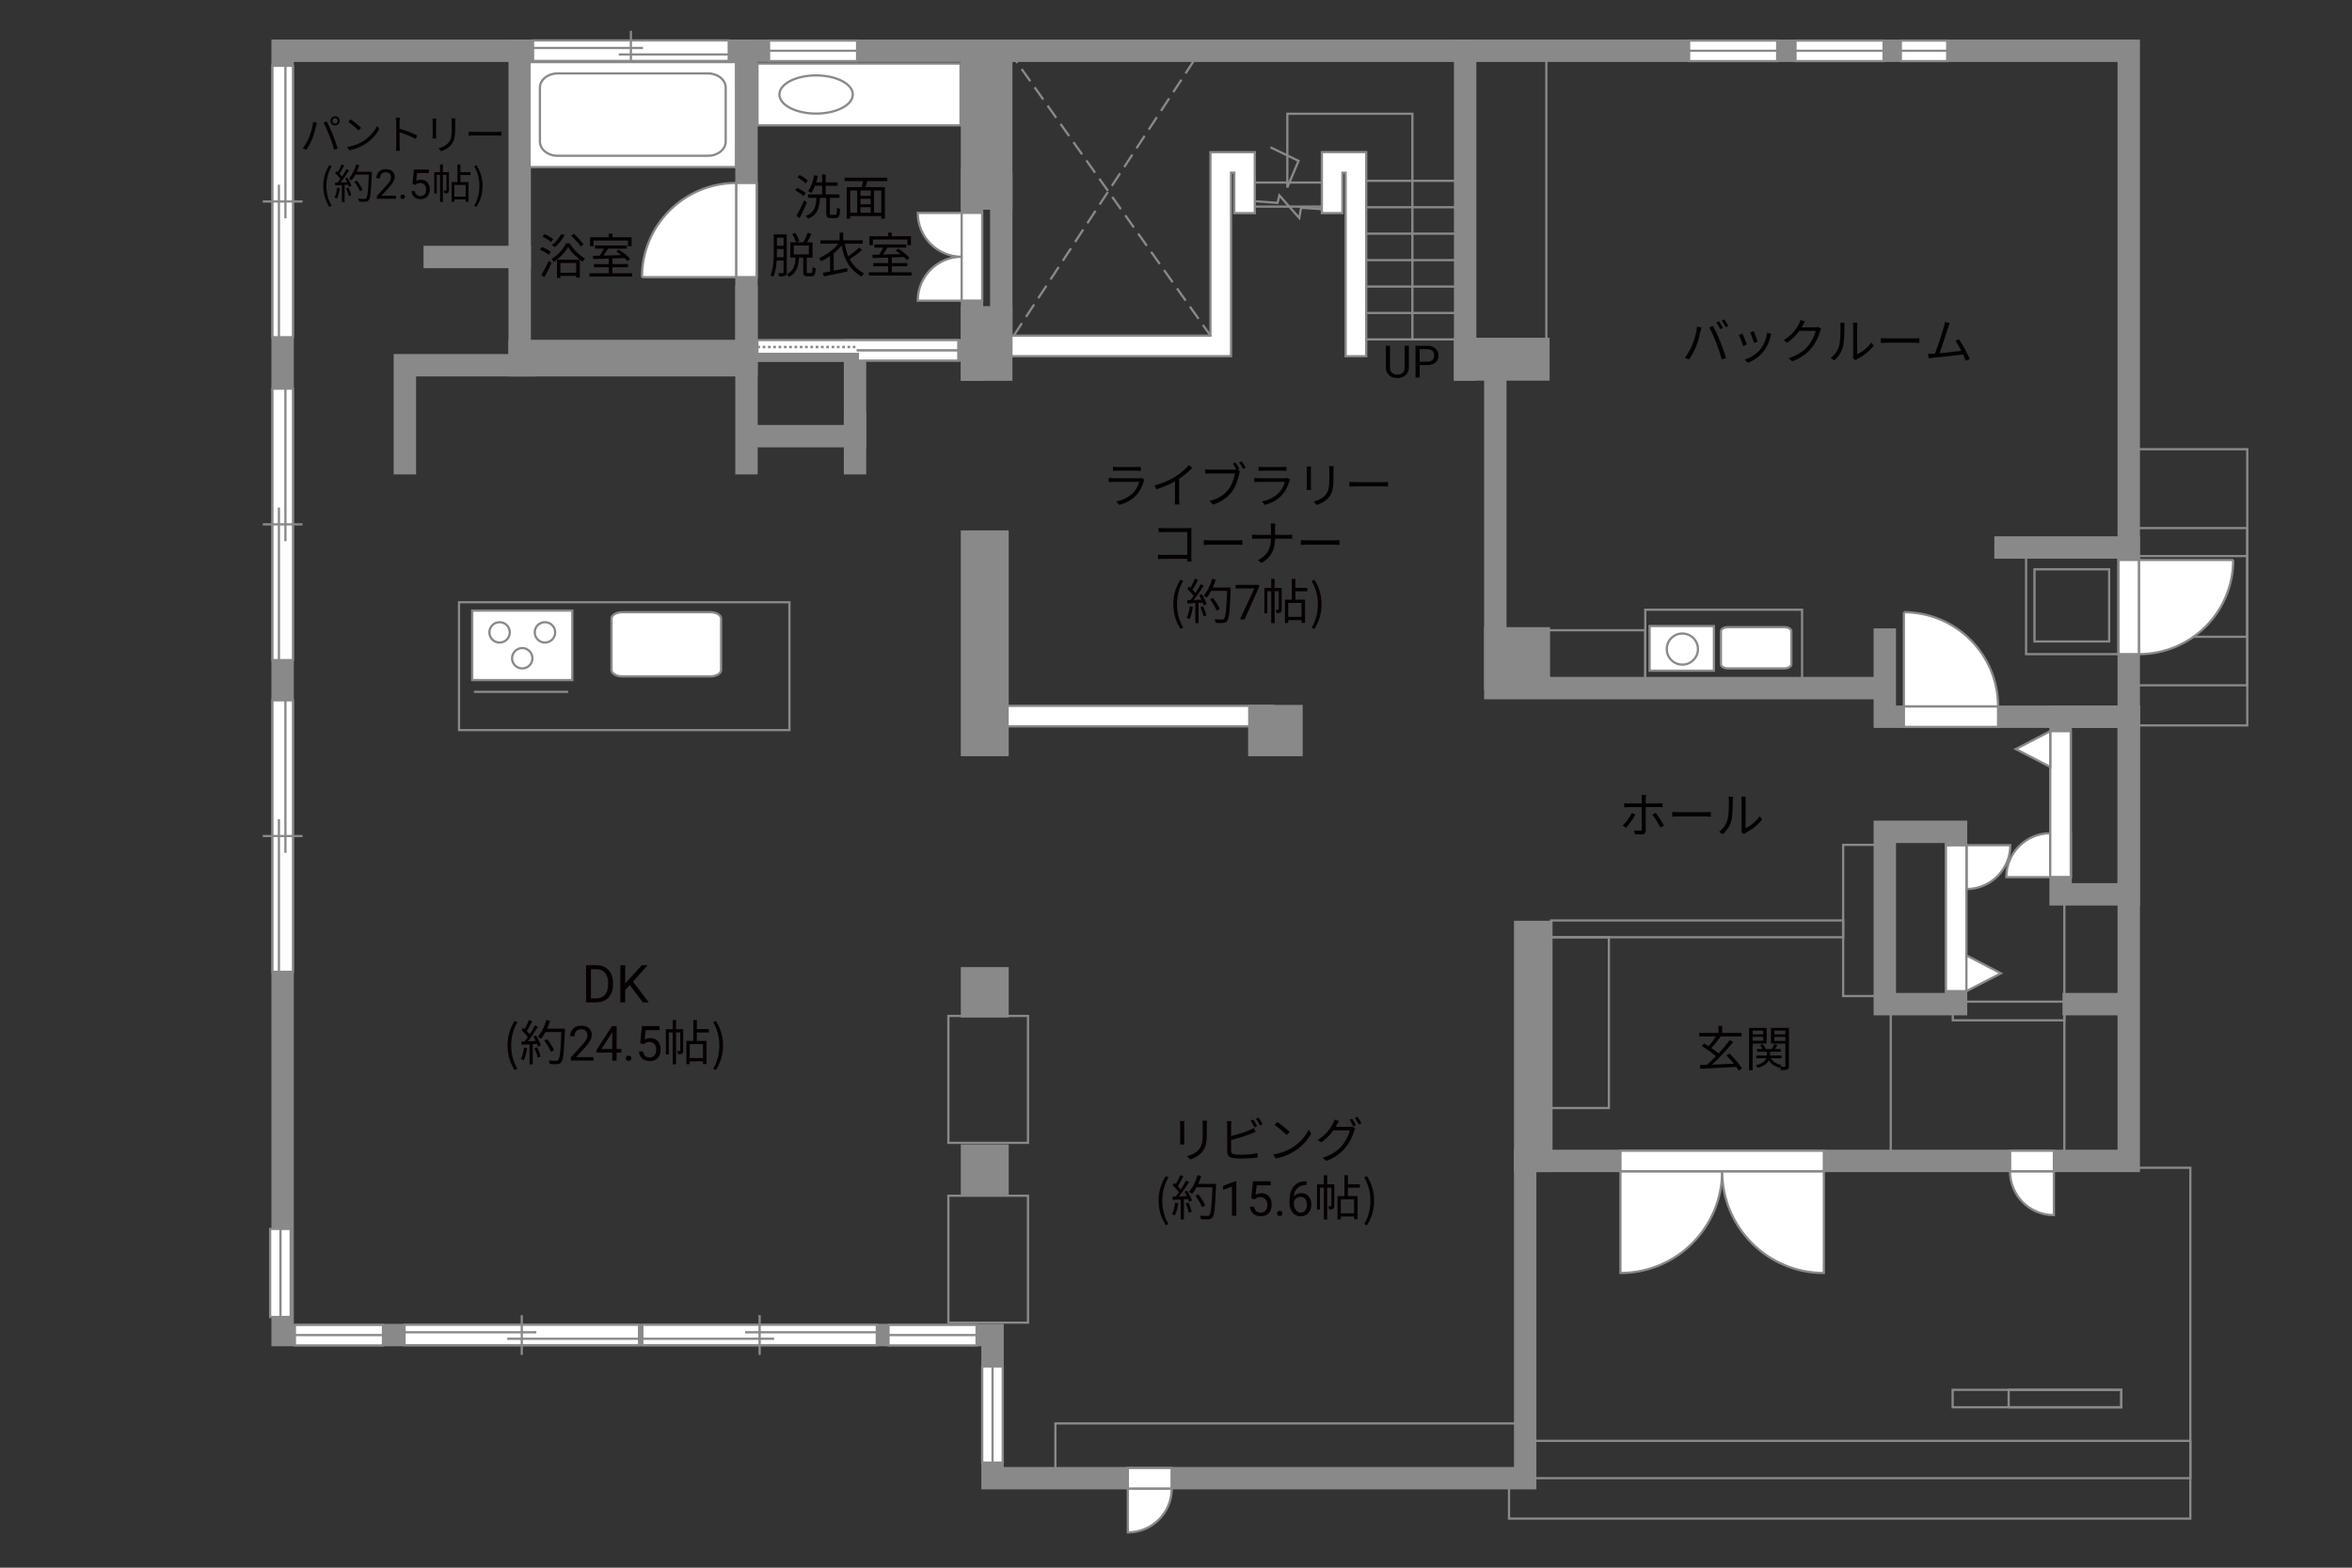 <?xml version="1.0" encoding="UTF-8"?>
<svg xmlns="http://www.w3.org/2000/svg" viewBox="0 0 630 420">
  <rect x="0" y="0" width="630" height="420" fill="#333333" stroke="none"/>
  <defs>
    <style>
      .cls-1 {
        fill: #040000;
      }

      .cls-2 {
        fill: #060001;
      }

      .cls-3, .cls-4, .cls-5 {
        fill: #fff;
      }

      .cls-6 {
        fill: #888988;
      }

      .cls-7 {
        stroke-dasharray: 0 0 4 2;
      }

      .cls-7, .cls-4, .cls-5, .cls-8 {
        stroke-width: .6px;
      }

      .cls-7, .cls-5, .cls-9, .cls-8, .cls-10, .cls-11 {
        stroke: #898989;
      }

      .cls-7, .cls-9, .cls-12, .cls-8, .cls-13, .cls-11 {
        fill: none;
      }

      .cls-4, .cls-12, .cls-13 {
        stroke: #888988;
      }

      .cls-9, .cls-12, .cls-13 {
        stroke-width: .65px;
      }

      .cls-10 {
        fill: #898989;
      }

      .cls-10, .cls-11 {
        stroke-linecap: square;
        stroke-width: 6px;
      }

      .cls-13 {
        stroke-dasharray: 0 0 0 0 .71 0 0 .71;
      }
    </style>
  </defs>
  <g id="_外壁" data-name="外壁">
    <path class="cls-5" d="m360.44,95.43v-49.17h-.87v10.83s-5.5,0-5.5,0v-16.33h11.88v2.75c0,29.16,0,28.24,0,49.17h0v2.75h-5.5Z"/>
    <path class="cls-5" d="m264.61,89.93h59.62v-46.41h0v-2.75h11.88v16.33h-5.5v-10.83h-.87v46.41h0v2.75h-65.12s0-5.5,0-5.5h0Z"/>
    <polygon class="cls-5" points="264.45 194.6 264.45 189.1 340.94 189.1 340.94 194.6 264.45 194.6 264.45 194.6"/>
    <rect class="cls-11" x="139.2" y="13.6" width="60.75" height="80.5"/>
    <rect class="cls-11" x="139.2" y="94.1" width="60.75" height="3.75"/>
    <line class="cls-11" x1="139.2" y1="68.85" x2="116.45" y2="68.85"/>
    <polyline class="cls-11" points="143.45 13.6 75.7 13.6 75.7 357.68 265.86 357.68 265.86 396.02 408.53 396.02 408.53 311.02 570.2 311.02 570.2 13.6 186.2 13.6"/>
    <line class="cls-11" x1="392.45" y1="13.6" x2="392.45" y2="98.98"/>
    <rect class="cls-11" x="392.45" y="93.48" width="19.62" height="5.5"/>
    <polyline class="cls-11" points="400.53 98.98 400.53 184.35 504.86 184.35 504.86 168.35 504.86 192.02 570.2 192.02"/>
    <line class="cls-11" x1="537.2" y1="146.68" x2="570.2" y2="146.68"/>
    <rect class="cls-10" x="400.53" y="171.02" width="11.67" height="10.67"/>
    <rect class="cls-11" x="551.95" y="192.02" width="18.25" height="47.58"/>
    <line class="cls-11" x1="555.45" y1="269.02" x2="568.03" y2="269.02"/>
    <rect class="cls-11" x="504.86" y="222.85" width="19.08" height="46.17"/>
    <rect class="cls-11" x="408.53" y="249.68" width="4.33" height="61.33"/>
    <rect class="cls-10" x="260.36" y="14.68" width="7.83" height="38.5"/>
    <line class="cls-11" x1="260.36" y1="48.18" x2="260.36" y2="99.02"/>
    <line class="cls-11" x1="268.2" y1="49.35" x2="268.2" y2="92.68"/>
    <rect class="cls-10" x="260.36" y="85.02" width="7.83" height="14"/>
    <line class="cls-11" x1="199.95" y1="79.6" x2="199.95" y2="124.1"/>
    <polyline class="cls-11" points="200.86 116.85 229.03 116.85 229.03 93.85 262.36 93.85"/>
    <line class="cls-11" x1="229.03" y1="113.68" x2="229.03" y2="124.1"/>
    <rect class="cls-10" x="260.36" y="145.1" width="6.83" height="54.5"/>
    <rect class="cls-10" x="260.36" y="262.1" width="6.83" height="7.5"/>
    <rect class="cls-10" x="260.36" y="309.6" width="6.83" height="7.5"/>
    <rect class="cls-10" x="337.32" y="191.85" width="8.62" height="7.75"/>
    <polyline class="cls-11" points="140.45 97.85 108.45 97.85 108.45 124.1"/>
    <line class="cls-5" x1="365.95" y1="90.93" x2="391.11" y2="90.93"/>
    <line class="cls-5" x1="365.95" y1="83.85" x2="391.11" y2="83.85"/>
    <line class="cls-5" x1="365.95" y1="76.77" x2="391.11" y2="76.77"/>
    <line class="cls-5" x1="365.95" y1="69.69" x2="391.11" y2="69.69"/>
    <line class="cls-5" x1="365.95" y1="62.6" x2="391.11" y2="62.6"/>
    <line class="cls-5" x1="365.95" y1="55.52" x2="391.11" y2="55.52"/>
    <line class="cls-5" x1="365.95" y1="48.44" x2="391.11" y2="48.44"/>
    <line class="cls-5" x1="336.11" y1="48.91" x2="354.07" y2="48.91"/>
    <line class="cls-5" x1="336.11" y1="55.35" x2="354.07" y2="55.35"/>
    <polyline class="cls-8" points="336.11 53.91 342.2 54.35 342.7 52.35 348.01 58.41 348.51 55.66 354.07 56.04"/>
    <polyline class="cls-8" points="378.32 90.93 378.32 30.48 344.82 30.48 344.82 50.23 347.82 43.1 340.32 39.48"/>
    <rect class="cls-8" x="122.95" y="161.35" width="88.5" height="34.25"/>
    <line class="cls-8" x1="126.95" y1="185.35" x2="152.2" y2="185.35"/>
    <rect class="cls-8" x="254.03" y="272.18" width="21.33" height="34"/>
    <rect class="cls-8" x="254.03" y="320.35" width="21.33" height="34"/>
    <rect class="cls-8" x="415.45" y="246.6" width="78.25" height="4.5"/>
    <rect class="cls-8" x="493.7" y="226.35" width="12.25" height="40.5"/>
    <rect class="cls-8" x="413.95" y="251.1" width="17" height="45.75"/>
    <line class="cls-8" x1="506.45" y1="269.02" x2="506.45" y2="309.35"/>
    <line class="cls-8" x1="552.95" y1="239.6" x2="552.95" y2="311.02"/>
    <rect class="cls-8" x="523.07" y="268.35" width="29.87" height="5"/>
    <polyline class="cls-8" points="569.7 312.85 586.7 312.85 586.7 406.85 404.2 406.85 404.2 396.02"/>
    <rect class="cls-8" x="408.53" y="386.02" width="178.17" height="10"/>
    <rect class="cls-8" x="523.03" y="372.35" width="45.17" height="4.67"/>
    <rect class="cls-8" x="538.03" y="372.35" width="30.17" height="4.67"/>
    <rect class="cls-8" x="282.7" y="381.35" width="125.83" height="14.67"/>
    <rect class="cls-8" x="392.45" y="13.6" width="21.75" height="81.42"/>
    <rect class="cls-8" x="440.7" y="163.35" width="42" height="19.5"/>
    <rect class="cls-8" x="414.07" y="168.85" width="26.62" height="14"/>
    <rect class="cls-8" x="571.95" y="120.35" width="30" height="74"/>
    <rect class="cls-8" x="571.07" y="141.48" width="30.87" height="42.12"/>
    <rect class="cls-8" x="571.95" y="148.98" width="30" height="21.62"/>
  </g>
  <g id="_建距" data-name="建距">
    <g>
      <path class="cls-5" d="m313.86,398.79h-11.76v11.76c6.49,0,11.76-5.26,11.76-11.76Z"/>
      <polygon class="cls-5" points="313.82 396.02 313.82 393.29 302.1 393.29 302.1 398.79 313.82 398.79 313.82 396.02"/>
    </g>
    <g>
      <path class="cls-5" d="m538.39,313.79h11.76v11.76c-6.49,0-11.76-5.26-11.76-11.76Z"/>
      <polygon class="cls-5" points="538.43 311.02 538.43 308.29 550.15 308.29 550.15 313.79 538.43 313.79 538.43 311.02"/>
    </g>
    <g>
      <polygon class="cls-5" points="142.78 13.6 142.78 16.33 195.2 16.33 195.2 10.83 142.78 10.83 142.78 13.6"/>
      <line class="cls-8" x1="168.99" y1="8.25" x2="168.99" y2="18.91"/>
      <line class="cls-8" x1="172.24" y1="12.85" x2="142.78" y2="12.85"/>
      <line class="cls-8" x1="195.2" y1="14.59" x2="165.74" y2="14.59"/>
    </g>
    <g>
      <polygon class="cls-5" points="75.7 17.62 72.97 17.62 72.97 90.35 78.47 90.35 78.47 17.62 75.7 17.62"/>
      <line class="cls-8" x1="81.04" y1="53.98" x2="70.39" y2="53.98"/>
      <line class="cls-8" x1="76.45" y1="58.49" x2="76.45" y2="17.62"/>
      <line class="cls-8" x1="74.71" y1="90.35" x2="74.71" y2="49.48"/>
    </g>
    <g>
      <polygon class="cls-5" points="75.7 104.12 72.97 104.12 72.97 176.85 78.47 176.85 78.47 104.12 75.7 104.12"/>
      <line class="cls-8" x1="81.04" y1="140.48" x2="70.39" y2="140.48"/>
      <line class="cls-8" x1="76.45" y1="144.99" x2="76.45" y2="104.12"/>
      <line class="cls-8" x1="74.71" y1="176.85" x2="74.71" y2="135.98"/>
    </g>
    <g>
      <polygon class="cls-5" points="75.7 187.62 72.97 187.62 72.97 260.35 78.47 260.35 78.47 187.62 75.7 187.62"/>
      <line class="cls-8" x1="81.04" y1="223.98" x2="70.39" y2="223.98"/>
      <line class="cls-8" x1="76.45" y1="228.49" x2="76.45" y2="187.62"/>
      <line class="cls-8" x1="74.71" y1="260.35" x2="74.71" y2="219.48"/>
    </g>
    <g>
      <polygon class="cls-5" points="229.58 13.6 229.58 10.87 205.99 10.87 205.99 16.37 229.58 16.37 229.58 13.6"/>
      <line class="cls-8" x1="205.99" y1="13.6" x2="229.58" y2="13.6"/>
    </g>
    <g>
      <polygon class="cls-5" points="504.53 13.6 504.53 10.87 480.94 10.87 480.94 16.37 504.53 16.37 504.53 13.6"/>
      <line class="cls-8" x1="480.94" y1="13.6" x2="504.53" y2="13.6"/>
    </g>
    <g>
      <polygon class="cls-5" points="476.03 13.6 476.03 10.87 452.44 10.87 452.44 16.37 476.03 16.37 476.03 13.6"/>
      <line class="cls-8" x1="452.44" y1="13.6" x2="476.03" y2="13.6"/>
    </g>
    <g>
      <polygon class="cls-5" points="521.57 13.6 521.57 10.87 509.15 10.87 509.15 16.37 521.57 16.37 521.57 13.6"/>
      <line class="cls-8" x1="509.15" y1="13.6" x2="521.57" y2="13.6"/>
    </g>
    <g>
      <polygon class="cls-5" points="102.58 357.68 102.58 354.96 78.99 354.96 78.99 360.46 102.58 360.46 102.58 357.68"/>
      <line class="cls-8" x1="78.99" y1="357.68" x2="102.58" y2="357.68"/>
    </g>
    <g>
      <polygon class="cls-5" points="261.58 357.68 261.58 354.96 237.99 354.96 237.99 360.46 261.58 360.46 261.58 357.68"/>
      <line class="cls-8" x1="237.99" y1="357.68" x2="261.58" y2="357.68"/>
    </g>
    <g>
      <polygon class="cls-5" points="75.13 352.83 77.86 352.83 77.86 329.24 72.36 329.24 72.36 352.83 75.13 352.83"/>
      <line class="cls-8" x1="75.13" y1="329.24" x2="75.13" y2="352.83"/>
    </g>
    <g>
      <polygon class="cls-5" points="265.86 391.85 268.59 391.85 268.59 366.08 263.09 366.08 263.09 391.85 265.86 391.85"/>
      <line class="cls-8" x1="265.86" y1="366.08" x2="265.86" y2="391.85"/>
    </g>
    <g>
      <polygon class="cls-5" points="199.95 74.25 202.68 74.25 202.68 49.02 197.18 49.02 197.18 74.25 199.95 74.25"/>
      <path class="cls-4" d="m171.95,74.25h25.22v-25.23c-13.93,0-25.22,11.29-25.22,25.23"/>
    </g>
    <g>
      <polygon class="cls-5" points="509.97 192.02 509.97 194.75 535.2 194.75 535.2 189.25 509.97 189.25 509.97 192.02"/>
      <path class="cls-4" d="m509.97,164.02v25.22h25.23c0-13.93-11.29-25.22-25.23-25.22"/>
    </g>
    <g>
      <polygon class="cls-5" points="570.2 150.02 567.46 150.02 567.46 175.25 572.97 175.25 572.97 150.02 570.2 150.02"/>
      <path class="cls-4" d="m598.19,150.02h-25.22v25.23c13.93,0,25.22-11.29,25.22-25.23"/>
    </g>
    <g>
      <polygon class="cls-5" points="202.86 93.84 202.86 91.11 256.69 91.11 256.69 96.61 202.86 96.61 202.86 93.84"/>
      <rect class="cls-6" x="202.86" y="94.83" width="26.91" height="1.78"/>
      <rect class="cls-12" x="202.86" y="94.83" width="26.91" height="1.78"/>
      <line class="cls-13" x1="202.87" y1="92.97" x2="229.78" y2="92.97"/>
      <path class="cls-3" d="m229.78,93.86l26.91-.07-26.91.07Z"/>
      <line class="cls-9" x1="229.44" y1="93.86" x2="256.76" y2="93.86"/>
    </g>
    <path class="cls-5" d="m257.59,68.79v11.76h-11.76c0-6.49,5.26-11.76,11.76-11.76Z"/>
    <path class="cls-5" d="m257.59,68.79v-11.76h-11.76c0,6.49,5.26,11.76,11.76,11.76Z"/>
    <polygon class="cls-5" points="260.36 80.54 263.09 80.54 263.09 57.03 257.59 57.03 257.59 80.54 260.36 80.54"/>
    <g>
      <polygon class="cls-5" points="108.36 357.68 108.36 360.41 171.17 360.41 171.17 354.91 108.36 354.91 108.36 357.68"/>
      <line class="cls-8" x1="139.76" y1="352.34" x2="139.76" y2="362.99"/>
      <line class="cls-8" x1="143.66" y1="356.93" x2="108.36" y2="356.93"/>
      <line class="cls-8" x1="171.17" y1="358.67" x2="135.87" y2="358.67"/>
    </g>
    <g>
      <polygon class="cls-5" points="234.86 357.68 234.86 360.41 172.06 360.41 172.06 354.91 234.86 354.91 234.86 357.68"/>
      <line class="cls-8" x1="203.47" y1="352.34" x2="203.47" y2="362.99"/>
      <line class="cls-8" x1="199.57" y1="356.93" x2="234.86" y2="356.93"/>
      <line class="cls-8" x1="172.06" y1="358.67" x2="207.36" y2="358.67"/>
    </g>
    <path class="cls-5" d="m461.29,313.79h-27.24v27.26c15.04,0,27.24-12.2,27.24-27.26Z"/>
    <path class="cls-5" d="m461.29,313.79h27.24v27.26c-15.04,0-27.24-12.2-27.24-27.26Z"/>
    <polygon class="cls-5" points="434.05 311.02 434.05 308.29 488.53 308.29 488.53 313.79 434.05 313.79 434.05 311.02"/>
    <g>
      <path class="cls-5" d="m526.72,238.19v-11.76h11.76c0,6.49-5.26,11.76-11.76,11.76Z"/>
      <polygon class="cls-5" points="523.95 238.15 521.21 238.15 521.21 226.43 526.72 226.43 526.72 238.15 523.95 238.15"/>
    </g>
    <g>
      <polygon class="cls-5" points="523.95 265.54 521.22 265.54 521.22 226.47 526.72 226.47 526.72 265.54 523.95 265.54"/>
      <polygon class="cls-5" points="526.72 265.54 535.95 260.76 526.72 255.96 526.72 265.54"/>
    </g>
    <g>
      <path class="cls-5" d="m549.17,223.24v11.76h-11.76c0-6.49,5.26-11.76,11.76-11.76Z"/>
      <polygon class="cls-5" points="551.95 223.29 554.68 223.29 554.68 235 549.17 235 549.17 223.29 551.95 223.29"/>
    </g>
    <g>
      <polygon class="cls-5" points="551.95 195.89 554.67 195.89 554.67 234.96 549.17 234.96 549.17 195.89 551.95 195.89"/>
      <polygon class="cls-5" points="549.17 195.89 539.94 200.68 549.17 205.47 549.17 195.89"/>
    </g>
    <rect class="cls-8" x="542.7" y="149.02" width="24.77" height="26.23"/>
    <rect class="cls-8" x="544.95" y="152.52" width="20" height="19.33"/>
  </g>
  <g id="_文字" data-name="文字">
    <g>
      <path class="cls-2" d="m83.89,32.66l.98.21c-.07.24-.15.56-.2.79-.15.69-.54,2.32-1,3.44-.41,1.01-1,2.15-1.62,3.03l-.94-.4c.69-.91,1.31-2.07,1.69-2.99.47-1.13.94-2.81,1.08-4.08Zm2.74.19l.89-.3c.44.79,1.14,2.31,1.61,3.48.45,1.09,1.03,2.77,1.32,3.76l-.98.32c-.27-1.12-.78-2.61-1.24-3.78-.44-1.13-1.11-2.66-1.6-3.48Zm3.12-1.71c.67,0,1.23.56,1.23,1.24s-.56,1.23-1.23,1.23-1.23-.55-1.23-1.23.55-1.24,1.23-1.24Zm0,1.97c.4,0,.73-.33.73-.73s-.33-.74-.73-.74-.73.33-.73.74.32.73.73.73Z"/>
      <path class="cls-2" d="m97.37,37.75c1.69-1.07,3.04-2.7,3.67-4.05l.53.94c-.75,1.38-2.04,2.87-3.7,3.92-1.1.69-2.49,1.36-4.32,1.71l-.58-.9c1.93-.29,3.36-.96,4.4-1.61Zm-.65-3.49l-.69.69c-.55-.57-1.93-1.75-2.74-2.3l.63-.67c.78.52,2.19,1.66,2.81,2.28Z"/>
      <path class="cls-2" d="m106.12,32.68c0-.31-.02-.8-.09-1.14h1.08c-.03.34-.08.81-.08,1.14v1.79c1.45.44,3.54,1.23,4.7,1.81l-.37.94c-1.2-.65-3.1-1.39-4.32-1.77.01,1.65.01,3.31.01,3.63,0,.34.02.94.07,1.3h-1.07c.06-.35.08-.89.08-1.3v-6.4Z"/>
      <path class="cls-2" d="m116.81,32.58v3.67c0,.27.02.64.04.84h-1.01c.02-.17.06-.52.06-.85v-3.66c0-.2-.02-.58-.04-.79h1c-.02.21-.04.53-.04.79Zm5.12.08v1.78c0,2.64-.36,3.51-1.16,4.46-.72.86-1.82,1.33-2.62,1.61l-.71-.76c1.01-.25,1.95-.69,2.63-1.46.78-.91.91-1.8.91-3.88v-1.74c0-.37-.02-.68-.06-.96h1.03c-.02.27-.03.58-.03.96Z"/>
      <path class="cls-2" d="m127.07,35.34h6.03c.55,0,.95-.03,1.19-.06v1.08c-.22-.01-.68-.06-1.18-.06h-6.04c-.6,0-1.19.02-1.53.06v-1.08c.33.02.91.06,1.53.06Z"/>
      <path class="cls-2" d="m86.59,49.83c0-2.16.6-3.94,1.62-5.58l.63.29c-.96,1.57-1.41,3.42-1.41,5.29s.45,3.73,1.41,5.29l-.63.3c-1.01-1.65-1.62-3.42-1.62-5.59Z"/>
      <path class="cls-2" d="m91.03,50.41c-.15,1.03-.42,2.09-.78,2.79-.13-.1-.46-.25-.64-.31.36-.67.59-1.65.71-2.62l.7.13Zm2.01-2.85c.45.7.94,1.64,1.09,2.23l-.65.31c-.04-.19-.11-.4-.21-.63l-.96.06v4.58h-.74v-4.53l-1.79.09-.07-.74c.22,0,.47-.01.73-.02.24-.29.5-.62.74-.98-.34-.49-.92-1.11-1.44-1.57l.42-.54c.11.09.22.19.33.29.36-.62.75-1.44.98-2.05l.73.28c-.37.74-.84,1.62-1.25,2.21.26.26.5.53.67.76.45-.69.87-1.41,1.18-2l.7.31c-.64,1.03-1.52,2.33-2.28,3.28.55-.02,1.16-.06,1.76-.08-.17-.34-.35-.68-.54-.98l.61-.26Zm.29,2.67c.32.67.64,1.54.74,2.11l-.65.22c-.1-.57-.41-1.45-.7-2.13l.62-.2Zm6.26-3.8c-.2,4.93-.35,6.63-.8,7.17-.25.32-.5.4-.91.44-.36.03-1.03.02-1.69-.02-.02-.23-.11-.58-.26-.8.74.07,1.41.07,1.68.07.21,0,.35-.02.47-.17.36-.37.55-2.05.72-6.34h-3.61c-.31.58-.66,1.11-1.02,1.54-.15-.13-.52-.37-.71-.48.85-.91,1.55-2.35,1.96-3.81l.83.19c-.19.62-.41,1.22-.67,1.79h4.04v.42Zm-3.18,4.84c-.25-.67-.87-1.76-1.49-2.56l.66-.32c.62.77,1.28,1.82,1.54,2.51l-.72.37Z"/>
      <path class="cls-2" d="m106.07,53.25h-5.12v-.71l2.71-3.01c.4-.46.68-.82.83-1.11s.23-.58.23-.88c0-.41-.12-.74-.37-1-.25-.26-.58-.39-.99-.39-.49,0-.88.14-1.15.42s-.41.67-.41,1.17h-.99c0-.72.23-1.3.7-1.75.46-.44,1.08-.67,1.86-.67.73,0,1.3.19,1.72.57.42.38.63.89.63,1.52,0,.77-.49,1.69-1.47,2.75l-2.09,2.27h3.93v.81Z"/>
      <path class="cls-2" d="m107.24,52.73c0-.17.05-.32.15-.43.1-.11.25-.17.46-.17s.36.06.46.17c.11.11.16.26.16.43s-.05.3-.16.41c-.11.11-.26.17-.46.17s-.36-.06-.46-.17c-.1-.11-.15-.25-.15-.41Z"/>
      <path class="cls-2" d="m110.47,49.33l.4-3.9h4.01v.92h-3.16l-.24,2.13c.38-.23.82-.34,1.31-.34.71,0,1.28.24,1.7.71s.63,1.11.63,1.91-.22,1.44-.65,1.9-1.04.7-1.82.7c-.69,0-1.26-.19-1.69-.57-.44-.38-.69-.91-.75-1.59h.94c.06.45.22.78.48,1.01s.6.34,1.02.34c.46,0,.82-.16,1.09-.47.26-.32.4-.75.4-1.31,0-.52-.14-.94-.43-1.26s-.66-.48-1.14-.48c-.43,0-.77.09-1.02.28l-.26.21-.79-.2Z"/>
      <path class="cls-2" d="m120.23,50.99c0,.33-.04.55-.25.68s-.5.15-.91.15c-.02-.21-.11-.53-.21-.74.3.01.52.01.61,0,.09,0,.11-.02.11-.11v-4.11h-.95v7.24h-.76v-7.24h-.89v4.99h-.66v-5.73h1.55v-2.07h.76v2.07h1.61v4.86Zm3.09-4.1v1.9h2.19v5.26h-.79v-.62h-3.01v.65h-.75v-5.29h1.56v-4.72h.8v2.05h2.7v.77h-2.7Zm1.4,2.65h-3.01v3.15h3.01v-3.15Z"/>
      <path class="cls-2" d="m127.01,55.12c.95-1.56,1.41-3.42,1.41-5.29s-.46-3.72-1.41-5.29l.62-.29c1.02,1.64,1.63,3.42,1.63,5.58s-.6,3.94-1.63,5.59l-.62-.3Z"/>
    </g>
    <g>
      <path class="cls-1" d="m306.37,128.86c-.35,1.29-.94,2.64-1.9,3.69-1.36,1.5-2.99,2.26-4.65,2.72l-.81-.92c1.85-.38,3.47-1.21,4.58-2.38.79-.83,1.31-1.94,1.55-2.87h-6.9c-.31,0-.81.01-1.27.04v-1.09c.48.05.92.08,1.27.08h6.85c.3,0,.57-.03.71-.1l.74.47c-.06.12-.14.29-.17.38Zm-7.07-3.74h5.11c.42,0,.87-.01,1.18-.06v1.08c-.31-.03-.75-.04-1.2-.04h-5.1c-.4,0-.82.01-1.17.04v-1.08c.34.05.75.06,1.17.06Z"/>
      <path class="cls-1" d="m314.93,127.61c1.35-.84,2.65-1.98,3.55-3.05l.87.81c-.99,1.03-2.18,2.02-3.51,2.9v5.49c0,.49.03,1.13.08,1.39h-1.27c.04-.25.08-.9.08-1.39v-4.81c-1.37.78-3.15,1.56-4.95,2.12l-.52-1.01c2.25-.61,4.24-1.52,5.68-2.43Z"/>
      <path class="cls-1" d="m331.98,125.65l-.49.22.64.4c-.09.18-.14.39-.19.65-.29,1.37-.91,3.46-1.94,4.8-1.2,1.52-2.74,2.73-5.12,3.47l-.88-.98c2.52-.62,3.98-1.73,5.07-3.12.92-1.18,1.52-2.99,1.7-4.24h-6.66c-.51,0-.96.03-1.29.04v-1.16c.35.05.87.09,1.3.09h6.51c.17,0,.36,0,.56-.04-.27-.51-.65-1.14-.95-1.56l.71-.3c.3.44.77,1.22,1.03,1.72Zm1.7-.34l-.71.31c-.29-.53-.71-1.27-1.07-1.73l.71-.3c.33.44.79,1.22,1.07,1.72Z"/>
      <path class="cls-1" d="m345.37,128.86c-.35,1.29-.94,2.64-1.9,3.69-1.37,1.5-2.99,2.26-4.65,2.72l-.81-.92c1.85-.38,3.47-1.21,4.58-2.38.79-.83,1.31-1.94,1.55-2.87h-6.9c-.31,0-.81.01-1.27.04v-1.09c.48.05.92.08,1.27.08h6.85c.3,0,.57-.03.72-.1l.74.47c-.06.12-.14.29-.17.38Zm-7.07-3.74h5.11c.42,0,.87-.01,1.18-.06v1.08c-.31-.03-.75-.04-1.2-.04h-5.1c-.4,0-.82.01-1.17.04v-1.08c.34.05.75.06,1.17.06Z"/>
      <path class="cls-1" d="m351.13,125.91v4.34c0,.33.03.75.05.99h-1.2c.03-.19.06-.61.06-1v-4.33c0-.23-.03-.69-.05-.94h1.18c-.03.25-.05.62-.05.94Zm6.05.09v2.11c0,3.12-.43,4.15-1.37,5.27-.85,1.01-2.15,1.57-3.09,1.9l-.84-.9c1.2-.3,2.3-.82,3.11-1.73.92-1.08,1.08-2.13,1.08-4.59v-2.05c0-.44-.03-.81-.07-1.13h1.22c-.03.32-.04.69-.04,1.13Z"/>
      <path class="cls-1" d="m363.26,129.17h7.12c.65,0,1.12-.04,1.4-.07v1.27c-.26-.01-.81-.07-1.39-.07h-7.14c-.71,0-1.4.03-1.81.07v-1.27c.39.03,1.08.07,1.81.07Z"/>
      <path class="cls-1" d="m311.78,141.5h6.41c.31,0,.7-.01.96-.03-.01.3-.04.7-.04,1.01v6.71c0,.47.04,1.05.05,1.26h-1.17c.01-.14.01-.42.03-.73h-6.36c-.53,0-1.12.03-1.47.05v-1.18c.34.04.9.08,1.44.08h6.38v-6.14h-6.23c-.48,0-1.13.03-1.43.04v-1.16c.43.05,1,.08,1.42.08Z"/>
      <path class="cls-1" d="m324.26,144.77h7.12c.65,0,1.12-.04,1.4-.06v1.27c-.26-.01-.81-.06-1.39-.06h-7.14c-.71,0-1.4.03-1.81.06v-1.27c.39.03,1.08.06,1.81.06Z"/>
      <path class="cls-1" d="m340.32,140.27h1.29c-.04.26-.08.91-.08,1.3v1.74h3.46c.43,0,.92-.03,1.13-.05v1.1c-.21-.03-.74-.04-1.14-.04h-3.45c-.01,2.86-.98,4.97-3.6,6.5l-1.01-.75c2.46-1.16,3.52-3.08,3.52-5.75h-3.81c-.48,0-.96.01-1.24.04v-1.12c.27.03.75.06,1.21.06h3.84v-1.75c0-.39-.05-1.03-.12-1.29Z"/>
      <path class="cls-1" d="m350.26,144.77h7.12c.65,0,1.12-.04,1.4-.06v1.27c-.26-.01-.81-.06-1.39-.06h-7.14c-.71,0-1.4.03-1.81.06v-1.27c.39.03,1.08.06,1.81.06Z"/>
      <path class="cls-2" d="m314.28,161.89c0-2.55.71-4.65,1.91-6.59l.74.34c-1.13,1.86-1.66,4.04-1.66,6.25s.53,4.41,1.66,6.25l-.74.35c-1.2-1.95-1.91-4.04-1.91-6.6Z"/>
      <path class="cls-2" d="m319.53,162.58c-.18,1.22-.49,2.47-.92,3.3-.16-.12-.55-.3-.75-.36.43-.79.7-1.95.84-3.09l.83.16Zm2.38-3.37c.53.83,1.11,1.94,1.29,2.64l-.77.36c-.05-.22-.13-.47-.25-.74l-1.13.06v5.41h-.87v-5.36l-2.12.1-.08-.87c.26,0,.56-.01.86-.03.29-.34.58-.73.87-1.16-.4-.58-1.09-1.31-1.7-1.86l.49-.64c.13.1.26.22.39.34.43-.73.88-1.7,1.16-2.42l.86.33c-.44.87-.99,1.91-1.48,2.61.31.31.58.62.79.9.53-.82,1.03-1.66,1.39-2.37l.83.36c-.75,1.22-1.79,2.76-2.69,3.87.65-.03,1.37-.06,2.08-.09-.2-.4-.42-.81-.64-1.16l.71-.31Zm.34,3.16c.38.79.75,1.82.87,2.5l-.77.26c-.12-.68-.48-1.72-.83-2.52l.73-.23Zm7.4-4.48c-.23,5.82-.42,7.84-.95,8.48-.3.38-.58.47-1.08.52-.43.04-1.22.03-2-.03-.03-.27-.13-.69-.31-.95.87.08,1.66.08,1.99.08.25,0,.42-.03.56-.19.43-.44.65-2.42.84-7.49h-4.26c-.36.69-.78,1.31-1.21,1.82-.18-.16-.61-.44-.85-.57,1-1.08,1.83-2.78,2.31-4.5l.97.22c-.22.73-.48,1.44-.79,2.12h4.77v.49Zm-3.76,5.72c-.3-.79-1.03-2.08-1.76-3.03l.78-.38c.73.91,1.51,2.15,1.82,2.96l-.84.44Z"/>
      <path class="cls-2" d="m337.21,157.35l-3.83,8.58h-1.23l3.82-8.28h-5v-.96h6.25v.66Z"/>
      <path class="cls-2" d="m343.32,163.26c0,.39-.05.65-.3.81-.25.16-.58.18-1.08.18-.03-.25-.13-.62-.25-.87.35.01.61.01.71,0,.1,0,.13-.03.13-.13v-4.86h-1.12v8.55h-.9v-8.55h-1.05v5.9h-.78v-6.77h1.83v-2.44h.9v2.44h1.9v5.75Zm3.65-4.85v2.25h2.59v6.21h-.94v-.73h-3.56v.77h-.88v-6.25h1.85v-5.58h.95v2.42h3.19v.91h-3.19Zm1.65,3.13h-3.56v3.72h3.56v-3.72Z"/>
      <path class="cls-2" d="m351.34,168.15c1.12-1.85,1.66-4.04,1.66-6.25s-.55-4.39-1.66-6.25l.73-.34c1.21,1.94,1.92,4.04,1.92,6.59s-.72,4.65-1.92,6.6l-.73-.35Z"/>
    </g>
    <rect class="cls-5" x="141.85" y="16.64" width="55.28" height="28.13"/>
    <path class="cls-8" d="m144.62,37.94c0,2.09,2.13,3.79,4.73,3.79h40.3c2.6,0,4.73-1.7,4.73-3.79v-14.47c0-2.09-2.12-3.8-4.73-3.8h-40.3c-2.6,0-4.73,1.71-4.73,3.8v14.47Z"/>
    <g>
      <rect class="cls-5" x="202.9" y="17.03" width="54.38" height="16.55"/>
      <path class="cls-8" d="m208.77,25.31c0-2.82,4.4-5.11,9.83-5.11s9.83,2.29,9.83,5.11-4.4,5.12-9.83,5.12-9.83-2.3-9.83-5.12Z"/>
    </g>
    <g>
      <path class="cls-2" d="m146.99,68.28c-.51-.44-1.52-1.03-2.37-1.38l.53-.73c.82.32,1.86.87,2.38,1.3l-.55.81Zm-2.01,5.4c.58-.92,1.42-2.47,2.05-3.82l.73.58c-.57,1.27-1.31,2.7-1.95,3.83l-.83-.6Zm2.64-8.81c-.48-.46-1.48-1.08-2.3-1.46l.52-.7c.82.35,1.85.92,2.34,1.39l-.56.77Zm4.98.34c.98,1.62,2.6,3.22,4.08,4.03-.19.23-.43.6-.57.87-1.47-.92-3.07-2.51-3.94-3.94-.78,1.39-2.27,3.03-3.89,4.04-.1-.26-.35-.6-.55-.82,1.64-.96,3.19-2.7,3.91-4.19h.95Zm-1.33-2.22c-.68,1.21-1.69,2.46-2.63,3.26-.18-.17-.57-.46-.82-.6.98-.73,1.91-1.85,2.51-2.95l.94.29Zm-2.08,6.6h6.11v4.78h-.96v-.46h-4.23v.55h-.92v-4.88Zm.92.87v2.6h4.23v-2.6h-4.23Zm5.41-4.42c-.49-.81-1.59-2.04-2.55-2.92l.74-.48c.97.86,2.09,2.04,2.6,2.85l-.79.56Z"/>
      <path class="cls-2" d="m169.33,73.22v.87h-11.44v-.87h5.17v-1.62h-3.99v-.86h3.99v-1.46c-1.57.05-3.03.09-4.17.13l-.05-.88c.53-.01,1.14-.01,1.81-.03.38-.56.79-1.27,1.1-1.89h-2.39v-.86h8.54v.86h-5.04c-.36.61-.79,1.29-1.2,1.86,1.46-.04,3.09-.08,4.72-.13-.43-.35-.88-.69-1.3-.98l.69-.48c1.09.69,2.41,1.74,3.02,2.5l-.73.55c-.19-.23-.45-.51-.77-.79-1.08.04-2.18.08-3.25.1v1.5h4.16v.86h-4.16v1.62h5.29Zm-10.36-7.27h-.92v-2.39h5.02v-.96h.98v.96h5.12v2.39h-.96v-1.5h-9.23v1.5Z"/>
    </g>
    <g>
      <path class="cls-2" d="m215.26,52.52c-.48-.47-1.47-1.11-2.27-1.51l.53-.69c.79.38,1.81.96,2.31,1.42l-.57.78Zm.87,1.7c-.55,1.37-1.3,2.99-1.94,4.21l-.86-.58c.6-1.03,1.46-2.73,2.09-4.19l.7.56Zm-.35-5.11c-.46-.49-1.4-1.16-2.18-1.59l.57-.65c.78.39,1.74,1.01,2.21,1.5l-.6.74Zm7.98,8.45c.33,0,.39-.27.43-1.95.21.17.58.34.84.4-.09,1.91-.31,2.42-1.18,2.42h-1.31c-.96,0-1.21-.29-1.21-1.29v-4.13h-1.68c-.18,2.77-.69,4.58-3.22,5.6-.1-.23-.38-.6-.6-.77,2.33-.86,2.72-2.42,2.86-4.84h-2.26v-.92h3.78v-2.31h-1.9c-.3.74-.62,1.42-1,1.94-.19-.14-.61-.42-.85-.52.78-1.03,1.33-2.64,1.64-4.26l.96.18c-.12.6-.26,1.18-.44,1.74h1.59v-2.12h.95v2.12h3.2v.92h-3.2v2.31h3.71v.92h-2.59v4.12c0,.36.05.43.38.43h1.1Z"/>
      <path class="cls-2" d="m232.33,48.51c-.16.55-.34,1.13-.51,1.62h5.21v8.46h-.98v-.69h-8.31v.69h-.94v-8.46h4.02c.14-.49.27-1.09.38-1.62h-4.98v-.92h11.43v.92h-5.33Zm-4.58,8.5h1.85v-5.98h-1.85v5.98Zm5.47-5.98h-2.74v1.43h2.74v-1.43Zm0,2.22h-2.74v1.46h2.74v-1.46Zm-2.74,3.76h2.74v-1.51h-2.74v1.51Zm5.58-5.98h-1.95v5.98h1.95v-5.98Z"/>
      <path class="cls-2" d="m210.75,72.96c0,.49-.12.77-.43.92-.3.17-.78.18-1.61.18-.04-.23-.16-.64-.27-.88.56.01,1.08.01,1.22.01.17-.01.22-.08.22-.25v-3.12h-1.85c-.1,1.52-.35,3.12-.9,4.36-.17-.14-.53-.36-.75-.44.83-1.82.88-4.41.88-6.3v-4.64h3.48v10.17Zm-.87-4.03v-2.21h-1.77v.72c0,.46,0,.96-.03,1.49h1.79Zm-1.77-5.25v2.16h1.77v-2.16h-1.77Zm9.19,9.45c.26,0,.31-.21.34-1.61.21.16.58.31.85.38-.09,1.68-.34,2.12-1.1,2.12h-1.12c-.9,0-1.12-.3-1.12-1.26v-3.74h-1.09c-.18,2.33-.69,4.16-2.74,5.19-.1-.23-.38-.57-.58-.74,1.85-.86,2.22-2.46,2.38-4.45h-1.43v-4.11h1.55c-.18-.6-.61-1.52-1.05-2.21l.82-.32c.47.69.94,1.6,1.1,2.2l-.75.34h1.78c.46-.73.96-1.79,1.23-2.57l.99.33c-.38.75-.79,1.59-1.2,2.25h1.48v4.11h-1.55v3.74c0,.34.04.38.31.38h.91Zm-4.68-4.98h4.04v-2.38h-4.04v2.38Z"/>
      <path class="cls-2" d="m230.94,66.91c-.96.87-2.28,1.87-3.34,2.56.81,1.5,2,2.73,3.87,3.82-.26.18-.57.55-.7.85-3.44-2.18-4.68-4.72-5.34-8.4-.58.77-1.31,1.5-2.12,2.14v4.64c1.14-.22,2.4-.47,3.61-.71l.09.92c-2.24.48-4.65.97-6.34,1.33l-.29-.96c.56-.1,1.22-.23,1.96-.38v-4.11c-.75.53-1.57,1-2.4,1.38-.12-.25-.38-.62-.55-.83,2.02-.87,3.99-2.34,5.16-3.87h-4.8v-.91h5.15v-2.05h.97v2.05h5.23v.91h-4.8c.21,1.27.49,2.38.91,3.38,1-.68,2.17-1.61,2.91-2.35l.81.6Z"/>
      <path class="cls-2" d="m244.17,72.95v.87h-11.44v-.87h5.17v-1.62h-3.99v-.86h3.99v-1.46c-1.57.05-3.03.09-4.17.13l-.05-.88c.53-.01,1.14-.01,1.81-.03.38-.56.79-1.27,1.1-1.89h-2.39v-.86h8.54v.86h-5.04c-.36.61-.79,1.29-1.2,1.86,1.46-.04,3.09-.08,4.72-.13-.43-.35-.88-.69-1.3-.98l.69-.48c1.09.69,2.4,1.74,3.02,2.5l-.73.55c-.2-.23-.46-.51-.77-.79-1.08.04-2.18.08-3.25.1v1.5h4.16v.86h-4.16v1.62h5.29Zm-10.36-7.27h-.92v-2.39h5.02v-.96h.97v.96h5.12v2.39h-.96v-1.5h-9.23v1.5Z"/>
    </g>
    <path class="cls-5" d="m479.82,169.1c0-.6-.83-1.08-1.85-1.08h-15.15c-1.02,0-1.86.48-1.86,1.08v8.88c0,.6.83,1.09,1.86,1.09h15.15c1.02,0,1.85-.49,1.85-1.09v-8.88Z"/>
    <g>
      <rect class="cls-5" x="441.86" y="167.73" width="17.23" height="11.96"/>
      <path class="cls-5" d="m446.46,173.9c0,2.3,1.87,4.16,4.17,4.16s4.18-1.86,4.18-4.16-1.87-4.17-4.18-4.17-4.17,1.87-4.17,4.17Z"/>
    </g>
    <path class="cls-5" d="m193.15,165.7c0-.94-1.29-1.68-2.88-1.68h-23.58c-1.59,0-2.89.75-2.89,1.68v13.82c0,.93,1.3,1.69,2.89,1.69h23.58c1.59,0,2.88-.76,2.88-1.69v-13.82Z"/>
    <g>
      <rect class="cls-5" x="126.49" y="163.58" width="26.81" height="18.62"/>
      <path class="cls-5" d="m143.24,169.42c0,1.51,1.22,2.73,2.73,2.73s2.74-1.22,2.74-2.73-1.23-2.73-2.74-2.73-2.73,1.22-2.73,2.73Z"/>
      <path class="cls-5" d="m131.08,169.42c0,1.51,1.23,2.73,2.74,2.73s2.73-1.22,2.73-2.73-1.22-2.73-2.73-2.73-2.74,1.22-2.74,2.73Z"/>
      <path class="cls-5" d="m137.16,176.36c0,1.51,1.23,2.72,2.73,2.72s2.73-1.22,2.73-2.72-1.23-2.74-2.73-2.74-2.73,1.23-2.73,2.74Z"/>
    </g>
    <g>
      <path class="cls-1" d="m465.72,286.8c-.17-.29-.38-.62-.64-.97-3.5.19-7.19.38-9.63.51l-.1-1.01c.56-.01,1.2-.04,1.88-.06.74-.65,1.57-1.44,2.39-2.29-.96-.87-2.52-1.98-3.77-2.74l.6-.69c.38.22.79.47,1.21.73.68-.75,1.44-1.77,1.98-2.61h-4.49v-.95h5.15v-1.88h.99v1.88h5.2v.95h-5.79l.16.06c-.73,1.03-1.66,2.21-2.47,3.04.73.49,1.43,1,1.94,1.46,1.12-1.2,2.18-2.46,2.99-3.56l.95.49c-1.62,2-3.83,4.36-5.71,6.07,1.79-.08,3.85-.17,5.86-.26-.62-.78-1.34-1.57-2-2.22l.83-.49c1.3,1.22,2.7,2.89,3.37,3.99l-.9.57Z"/>
      <path class="cls-1" d="m469.45,279.57v7.14h-.95v-11.32h4.71v4.19h-3.76Zm0-3.46v1h2.85v-1h-2.85Zm2.85,2.74v-1.08h-2.85v1.08h2.85Zm6.88,6.7c0,.52-.1.81-.46.97-.32.16-.88.17-1.7.17-.03-.23-.14-.61-.26-.86-.05.08-.1.16-.13.22-1.27-.34-2.22-1.01-2.82-1.95-.38.73-1.2,1.46-2.92,1.99-.12-.18-.38-.48-.57-.65,1.83-.51,2.55-1.25,2.81-1.92h-2.69v-.74h2.83v-1.01h-2.61v-.73h1.39c-.13-.34-.35-.75-.58-1.05l.75-.25c.31.4.61.94.7,1.3h1.69c.22-.4.49-.94.62-1.33l.87.29c-.22.35-.46.73-.66,1.04h1.53v.73h-2.85v1.01h3.07v.74h-2.86c.55.92,1.52,1.56,2.85,1.82-.12.11-.26.27-.38.43.55.03,1.05.03,1.21.01.17,0,.22-.07.22-.25v-5.95h-3.87v-4.2h4.82v10.17Zm-3.9-9.44v1h2.95v-1h-2.95Zm2.95,2.77v-1.1h-2.95v1.1h2.95Z"/>
    </g>
    <g>
      <path class="cls-1" d="m435.54,221.79l-.9-.61c.87-.79,1.98-2.34,2.48-3.39l.91.44c-.55,1.11-1.75,2.77-2.5,3.56Zm5.28-7.89v1.34h3.43c.31,0,.74-.03,1.07-.06v1.08c-.35-.03-.74-.04-1.05-.04h-3.45v6.31c0,.68-.33,1.03-1.12,1.03-.55,0-1.31-.03-1.85-.09l-.09-1.03c.57.1,1.16.14,1.5.14s.51-.14.51-.49v-5.86h-3.6c-.4,0-.77.01-1.12.05v-1.11c.36.05.69.08,1.11.08h3.61v-1.34c0-.27-.04-.73-.09-.92h1.22c-.03.18-.08.65-.08.92Zm4.9,7.29l-.96.53c-.51-1.03-1.48-2.64-2.17-3.46l.88-.48c.7.83,1.73,2.47,2.25,3.41Z"/>
      <path class="cls-1" d="m449.73,217.6h7.12c.65,0,1.12-.04,1.4-.06v1.27c-.26-.01-.81-.07-1.39-.07h-7.14c-.71,0-1.4.03-1.81.07v-1.27c.39.03,1.08.06,1.81.06Z"/>
      <path class="cls-1" d="m462.71,219.63c.38-1.18.39-3.78.39-5.23,0-.39-.04-.68-.09-.95h1.2c-.01.16-.07.55-.07.94,0,1.44-.05,4.23-.4,5.53-.39,1.39-1.22,2.67-2.31,3.58l-.97-.66c1.09-.78,1.87-1.94,2.26-3.2Zm3.78,2.54v-7.79c0-.49-.07-.87-.08-.96h1.2c-.01.09-.05.47-.05.96v7.5c1.2-.54,2.79-1.73,3.8-3.2l.61.88c-1.12,1.52-2.92,2.86-4.43,3.6-.21.12-.35.22-.44.3l-.69-.57c.05-.21.09-.47.09-.73Z"/>
    </g>
    <g>
      <path class="cls-2" d="m156.98,268.54v-9.95h2.81c.87,0,1.63.19,2.3.57s1.18.93,1.54,1.63.55,1.52.55,2.43v.64c0,.94-.18,1.76-.54,2.47s-.88,1.25-1.55,1.63-1.46.57-2.35.58h-2.75Zm1.31-8.88v7.81h1.38c1.01,0,1.8-.31,2.36-.94.56-.63.84-1.53.84-2.69v-.58c0-1.13-.27-2.01-.8-2.64-.53-.63-1.28-.95-2.26-.95h-1.53Z"/>
      <path class="cls-2" d="m168.69,263.92l-1.22,1.26v3.36h-1.31v-9.95h1.31v4.92l4.42-4.92h1.59l-3.92,4.4,4.22,5.56h-1.57l-3.53-4.63Z"/>
      <path class="cls-2" d="m135.94,280.1c0-2.55.72-4.65,1.91-6.59l.74.34c-1.13,1.86-1.66,4.04-1.66,6.25s.53,4.41,1.66,6.25l-.74.35c-1.2-1.95-1.91-4.04-1.91-6.6Z"/>
      <path class="cls-2" d="m141.19,280.79c-.18,1.22-.49,2.47-.92,3.3-.16-.12-.55-.3-.75-.36.43-.79.7-1.95.84-3.09l.83.16Zm2.38-3.37c.53.83,1.1,1.94,1.29,2.64l-.77.36c-.05-.22-.13-.47-.25-.74l-1.13.07v5.41h-.87v-5.36l-2.12.1-.08-.87c.26,0,.56-.01.86-.03.29-.34.58-.73.87-1.16-.4-.58-1.09-1.31-1.7-1.86l.49-.64c.13.1.26.22.39.34.43-.73.88-1.7,1.16-2.42l.86.33c-.44.87-.99,1.91-1.48,2.61.31.31.58.62.79.9.53-.82,1.03-1.66,1.39-2.37l.83.36c-.75,1.22-1.79,2.76-2.69,3.87.65-.03,1.36-.06,2.08-.09-.2-.4-.42-.81-.64-1.16l.72-.31Zm.34,3.16c.38.79.75,1.82.87,2.5l-.77.26c-.12-.68-.48-1.72-.83-2.52l.73-.23Zm7.4-4.49c-.23,5.82-.42,7.84-.95,8.48-.3.38-.58.47-1.08.52-.43.04-1.22.03-2-.03-.03-.27-.13-.69-.31-.95.87.08,1.66.08,1.99.08.25,0,.42-.03.56-.2.43-.44.65-2.42.85-7.49h-4.26c-.36.69-.78,1.31-1.21,1.82-.18-.16-.61-.44-.85-.57,1-1.08,1.83-2.78,2.31-4.5l.98.22c-.22.73-.48,1.44-.79,2.12h4.77v.49Zm-3.76,5.72c-.3-.79-1.03-2.08-1.76-3.03l.78-.38c.73.91,1.51,2.14,1.82,2.96l-.84.44Z"/>
      <path class="cls-2" d="m158.96,284.14h-6.06v-.84l3.2-3.55c.47-.54.8-.97.98-1.31.18-.34.27-.68.27-1.04,0-.48-.15-.88-.44-1.19s-.68-.46-1.17-.46c-.58,0-1.04.17-1.36.5s-.49.79-.49,1.39h-1.17c0-.85.27-1.54.82-2.06.55-.52,1.28-.79,2.2-.79.86,0,1.54.23,2.04.68.5.45.75,1.05.75,1.8,0,.91-.58,1.99-1.74,3.25l-2.48,2.69h4.64v.96Z"/>
      <path class="cls-2" d="m165.17,281.04h1.28v.96h-1.28v2.15h-1.18v-2.15h-4.21v-.69l4.14-6.41h1.25v6.14Zm-4.06,0h2.88v-4.53l-.14.25-2.74,4.28Z"/>
      <path class="cls-2" d="m167.65,283.53c0-.2.06-.37.18-.51s.3-.2.54-.2.42.07.55.2.19.3.19.51-.06.36-.19.49c-.12.13-.31.2-.55.2s-.42-.07-.54-.2c-.12-.13-.18-.29-.18-.49Z"/>
      <path class="cls-2" d="m171.47,279.51l.47-4.61h4.74v1.09h-3.74l-.28,2.52c.45-.27.97-.4,1.54-.4.84,0,1.51.28,2.01.83s.74,1.31.74,2.26-.26,1.7-.77,2.25-1.23.82-2.16.82c-.82,0-1.48-.23-2-.68-.52-.45-.81-1.08-.88-1.88h1.11c.07.53.26.93.56,1.2s.71.4,1.21.4c.55,0,.97-.19,1.29-.56s.47-.89.47-1.54c0-.62-.17-1.11-.5-1.49-.34-.37-.78-.56-1.34-.56-.51,0-.91.11-1.21.34l-.31.25-.94-.24Z"/>
      <path class="cls-2" d="m183,281.46c0,.39-.05.65-.3.81-.25.16-.58.18-1.08.18-.03-.25-.13-.62-.25-.87.35.01.61.01.71,0,.1,0,.13-.03.13-.13v-4.86h-1.12v8.55h-.9v-8.55h-1.05v5.9h-.78v-6.77h1.83v-2.44h.9v2.44h1.9v5.75Zm3.65-4.85v2.25h2.59v6.21h-.94v-.73h-3.56v.77h-.88v-6.25h1.85v-5.58h.95v2.42h3.19v.91h-3.19Zm1.65,3.13h-3.56v3.72h3.56v-3.72Z"/>
      <path class="cls-2" d="m191.02,286.35c1.12-1.85,1.66-4.04,1.66-6.25s-.55-4.39-1.66-6.25l.73-.34c1.21,1.94,1.92,4.04,1.92,6.59s-.72,4.65-1.92,6.6l-.73-.35Z"/>
    </g>
    <g>
      <path class="cls-2" d="m317.21,301.29v4.34c0,.33.03.75.05.99h-1.2c.03-.2.06-.61.06-1v-4.33c0-.23-.03-.69-.05-.94h1.18c-.03.25-.05.62-.05.94Zm6.05.09v2.11c0,3.12-.43,4.15-1.37,5.26-.85,1.01-2.15,1.57-3.09,1.9l-.84-.9c1.2-.3,2.3-.82,3.11-1.73.92-1.08,1.08-2.13,1.08-4.59v-2.05c0-.44-.03-.81-.07-1.13h1.22c-.03.33-.04.69-.04,1.13Z"/>
      <path class="cls-2" d="m329.77,301.42v2.94c1.53-.38,3.59-1,4.94-1.59.39-.17.78-.36,1.14-.58l.46,1.04c-.36.16-.83.36-1.22.51-1.46.58-3.71,1.27-5.32,1.69v2.86c0,.66.27.83.91.96.4.07,1.08.1,1.72.1,1.38,0,3.37-.13,4.45-.42v1.18c-1.13.17-3.08.27-4.5.27-.77,0-1.55-.04-2.08-.13-1-.18-1.56-.64-1.56-1.69v-7.15c0-.31-.03-.75-.08-1.05h1.21c-.04.3-.06.69-.06,1.05Zm6.97.29l-.7.33c-.26-.53-.7-1.31-1.05-1.81l.69-.3c.32.47.79,1.26,1.07,1.78Zm1.46-.53l-.7.33c-.29-.57-.71-1.3-1.08-1.79l.69-.3c.34.48.84,1.29,1.09,1.77Z"/>
      <path class="cls-2" d="m346.24,307.4c2-1.26,3.59-3.19,4.34-4.78l.62,1.1c-.88,1.62-2.4,3.39-4.37,4.63-1.3.82-2.94,1.61-5.11,2.01l-.69-1.07c2.28-.34,3.96-1.13,5.2-1.9Zm-.77-4.12l-.82.82c-.65-.68-2.28-2.07-3.24-2.72l.74-.79c.92.61,2.59,1.96,3.32,2.69Z"/>
      <path class="cls-2" d="m358.08,301.35c-.09.18-.19.36-.3.55h3.52c.35,0,.64-.04.84-.12l.86.52c-.1.18-.23.48-.3.69-.35,1.31-1.14,3.07-2.3,4.49-1.18,1.44-2.74,2.63-5.17,3.54l-.95-.86c2.39-.7,4.02-1.87,5.2-3.26,1-1.18,1.81-2.87,2.07-4.06h-4.38c-.79,1.11-1.87,2.26-3.3,3.2l-.9-.66c2.24-1.34,3.51-3.24,4.08-4.39.13-.23.32-.7.4-1.04l1.2.4c-.21.34-.44.78-.57,1.01Zm5.14.14l-.7.31c-.26-.52-.7-1.31-1.05-1.79l.69-.3c.33.47.79,1.25,1.07,1.78Zm1.46-.53l-.7.31c-.29-.56-.71-1.3-1.08-1.78l.69-.3c.34.48.85,1.29,1.09,1.77Z"/>
      <path class="cls-2" d="m310.34,321.67c0-2.55.72-4.65,1.91-6.59l.74.34c-1.13,1.86-1.66,4.04-1.66,6.25s.53,4.41,1.66,6.25l-.74.35c-1.2-1.95-1.91-4.04-1.91-6.6Z"/>
      <path class="cls-2" d="m315.6,322.36c-.18,1.22-.49,2.47-.92,3.3-.16-.12-.55-.3-.75-.36.43-.79.7-1.95.84-3.09l.83.16Zm2.38-3.37c.53.83,1.11,1.94,1.29,2.64l-.77.36c-.05-.22-.13-.47-.25-.74l-1.13.07v5.41h-.87v-5.36l-2.12.1-.08-.87c.26,0,.56-.01.86-.03.29-.34.58-.73.87-1.16-.4-.58-1.09-1.31-1.7-1.86l.49-.64c.13.1.26.22.39.34.43-.73.88-1.7,1.16-2.42l.86.33c-.44.87-.99,1.91-1.48,2.61.31.31.59.62.79.9.53-.82,1.03-1.66,1.39-2.37l.83.36c-.75,1.22-1.79,2.76-2.69,3.87.65-.03,1.36-.06,2.08-.09-.19-.4-.42-.81-.64-1.16l.71-.31Zm.34,3.16c.38.79.75,1.82.87,2.5l-.77.26c-.12-.68-.48-1.72-.83-2.52l.73-.23Zm7.4-4.49c-.23,5.82-.42,7.84-.95,8.48-.3.38-.58.47-1.08.52-.43.04-1.22.03-2-.03-.03-.27-.13-.69-.31-.95.87.08,1.66.08,1.99.08.25,0,.42-.03.56-.2.43-.44.65-2.42.84-7.49h-4.26c-.36.69-.78,1.31-1.21,1.82-.18-.16-.61-.44-.84-.57,1-1.08,1.83-2.78,2.31-4.5l.98.22c-.22.73-.48,1.44-.79,2.12h4.77v.49Zm-3.76,5.72c-.3-.79-1.03-2.08-1.75-3.03l.78-.38c.73.91,1.51,2.14,1.82,2.96l-.84.44Z"/>
      <path class="cls-2" d="m331.17,325.72h-1.18v-7.83l-2.37.87v-1.07l3.36-1.26h.18v9.29Z"/>
      <path class="cls-2" d="m335.15,321.08l.47-4.61h4.74v1.09h-3.74l-.28,2.52c.45-.27.97-.4,1.54-.4.84,0,1.51.28,2.01.83s.74,1.31.74,2.26-.26,1.7-.77,2.25c-.51.55-1.23.82-2.16.82-.82,0-1.48-.23-2-.68-.52-.45-.81-1.08-.88-1.88h1.11c.07.53.26.93.57,1.2s.71.4,1.21.4c.55,0,.97-.19,1.29-.56s.47-.89.47-1.54c0-.62-.17-1.11-.5-1.49-.34-.37-.78-.56-1.34-.56-.51,0-.91.11-1.21.34l-.31.25-.94-.24Z"/>
      <path class="cls-2" d="m342.06,325.1c0-.2.06-.37.18-.51s.3-.2.54-.2.42.07.55.2.19.3.19.51-.06.36-.19.49c-.12.13-.31.2-.55.2s-.42-.07-.54-.2c-.12-.13-.18-.29-.18-.49Z"/>
      <path class="cls-2" d="m349.94,316.47v1h-.22c-.91.02-1.64.29-2.18.81-.54.53-.86,1.26-.94,2.22.49-.56,1.15-.84,1.99-.84s1.45.28,1.93.85c.48.57.72,1.3.72,2.2,0,.95-.26,1.71-.78,2.29s-1.21.86-2.08.86-1.6-.34-2.15-1.02c-.55-.68-.83-1.55-.83-2.62v-.45c0-1.7.36-3,1.09-3.9s1.81-1.36,3.24-1.38h.21Zm-1.54,4.16c-.4,0-.77.12-1.11.36-.34.24-.57.54-.71.91v.43c0,.76.17,1.38.51,1.84s.77.7,1.28.7.94-.19,1.25-.58.45-.9.45-1.53-.15-1.15-.46-1.54c-.31-.39-.71-.59-1.22-.59Z"/>
      <path class="cls-2" d="m357.4,323.04c0,.39-.05.65-.3.81-.25.16-.58.18-1.08.18-.03-.25-.13-.62-.25-.87.35.01.61.01.72,0,.1,0,.13-.03.13-.13v-4.86h-1.12v8.55h-.9v-8.55h-1.05v5.9h-.78v-6.77h1.83v-2.44h.9v2.44h1.9v5.75Zm3.65-4.85v2.25h2.59v6.21h-.94v-.73h-3.56v.77h-.88v-6.25h1.85v-5.58h.95v2.42h3.19v.91h-3.19Zm1.65,3.13h-3.56v3.72h3.56v-3.72Z"/>
      <path class="cls-2" d="m365.42,327.93c1.12-1.85,1.66-4.04,1.66-6.25s-.55-4.39-1.66-6.25l.73-.34c1.21,1.94,1.92,4.04,1.92,6.59s-.71,4.65-1.92,6.6l-.73-.35Z"/>
    </g>
    <g>
      <path class="cls-1" d="m377.38,92.63v5.8c0,.8-.26,1.46-.76,1.97s-1.18.8-2.04.86h-.3c-.93.01-1.68-.24-2.23-.74s-.84-1.2-.84-2.08v-5.81h1.11v5.78c0,.62.17,1.1.51,1.44s.82.51,1.45.51,1.12-.17,1.46-.51.51-.82.51-1.44v-5.78h1.13Z"/>
      <path class="cls-1" d="m380.28,97.82v3.34h-1.12v-8.53h3.15c.93,0,1.67.24,2.19.71s.79,1.11.79,1.89c0,.83-.26,1.47-.78,1.91s-1.26.67-2.22.67h-2.01Zm0-.92h2.02c.6,0,1.06-.14,1.38-.43.32-.28.48-.69.48-1.23s-.16-.92-.48-1.22c-.32-.31-.76-.46-1.32-.48h-2.09v3.35Z"/>
    </g>
    <g>
      <path class="cls-1" d="m454.58,87.49l1.16.25c-.08.29-.18.66-.23.94-.18.82-.64,2.74-1.18,4.07-.48,1.2-1.18,2.54-1.91,3.58l-1.11-.47c.82-1.08,1.55-2.44,2-3.54.56-1.34,1.11-3.32,1.27-4.82Zm3.24.22l1.05-.35c.52.94,1.35,2.73,1.9,4.11.53,1.29,1.22,3.28,1.56,4.45l-1.16.38c-.33-1.33-.92-3.08-1.47-4.47-.52-1.34-1.31-3.15-1.88-4.11Zm3.67.17l-.7.31c-.26-.53-.7-1.31-1.05-1.81l.69-.29c.33.45.81,1.25,1.07,1.78Zm1.46-.53l-.7.31c-.29-.57-.7-1.3-1.08-1.79l.69-.29c.35.47.85,1.29,1.09,1.77Z"/>
      <path class="cls-1" d="m467.92,92.32l-.99.36c-.2-.68-.9-2.47-1.16-2.92l.96-.38c.26.56.94,2.26,1.18,2.94Zm6.34-2.21c-.35,1.43-.91,2.82-1.85,3.99-1.2,1.53-2.78,2.54-4.24,3.09l-.86-.87c1.51-.44,3.16-1.43,4.23-2.77.92-1.13,1.6-2.78,1.79-4.45l1.12.35c-.09.27-.14.48-.2.65Zm-3.48,1.43l-.96.34c-.14-.58-.74-2.24-1.01-2.82l.95-.33c.22.52.86,2.24,1.03,2.81Z"/>
      <path class="cls-1" d="m482.89,87.15c-.09.18-.2.36-.31.55h3.52c.35,0,.64-.04.85-.13l.87.53c-.1.18-.23.48-.3.69-.35,1.31-1.16,3.07-2.31,4.47-1.18,1.44-2.73,2.64-5.17,3.54l-.94-.85c2.38-.7,4-1.88,5.19-3.26,1.01-1.2,1.81-2.87,2.08-4.06h-4.39c-.79,1.09-1.88,2.25-3.3,3.2l-.9-.68c2.24-1.34,3.52-3.22,4.08-4.39.13-.22.33-.69.4-1.03l1.21.39c-.22.34-.46.78-.57,1.03Z"/>
      <path class="cls-1" d="m492.6,92.69c.38-1.18.39-3.78.39-5.23,0-.39-.04-.68-.09-.95h1.2c-.01.16-.07.55-.07.94,0,1.44-.05,4.23-.4,5.53-.39,1.39-1.22,2.67-2.31,3.58l-.97-.66c1.09-.78,1.87-1.94,2.26-3.2Zm3.78,2.54v-7.79c0-.49-.07-.87-.08-.96h1.2c-.01.09-.05.47-.05.96v7.5c1.2-.55,2.79-1.73,3.8-3.2l.61.88c-1.12,1.52-2.93,2.86-4.43,3.6-.21.12-.35.22-.44.3l-.69-.57c.05-.21.09-.47.09-.73Z"/>
      <path class="cls-1" d="m505.61,90.66h7.12c.65,0,1.12-.04,1.4-.06v1.27c-.26-.01-.81-.06-1.39-.06h-7.14c-.71,0-1.4.03-1.81.06v-1.27c.39.03,1.08.06,1.81.06Z"/>
      <path class="cls-1" d="m521.82,87.74c-.38,1.22-1.66,5.21-2.31,6.9,1.91-.18,4.41-.46,5.84-.65-.52-1.03-1.1-2.04-1.59-2.67l.97-.44c.92,1.34,2.34,3.95,2.89,5.29l-1.09.49c-.17-.47-.42-1.07-.72-1.7-2,.26-6.36.74-8.1.9-.33.03-.7.09-1.08.14l-.2-1.21c.39.01.83,0,1.21-.01.2-.01.42-.03.65-.04.73-1.79,2.05-5.95,2.42-7.23.16-.6.21-.91.25-1.25l1.3.26c-.13.33-.27.66-.44,1.21Z"/>
    </g>
    <line class="cls-7" x1="270.2" y1="13.6" x2="324.24" y2="89.93"/>
    <line class="cls-7" x1="271.53" y1="89.93" x2="321.53" y2="13.6"/>
  </g>
</svg>